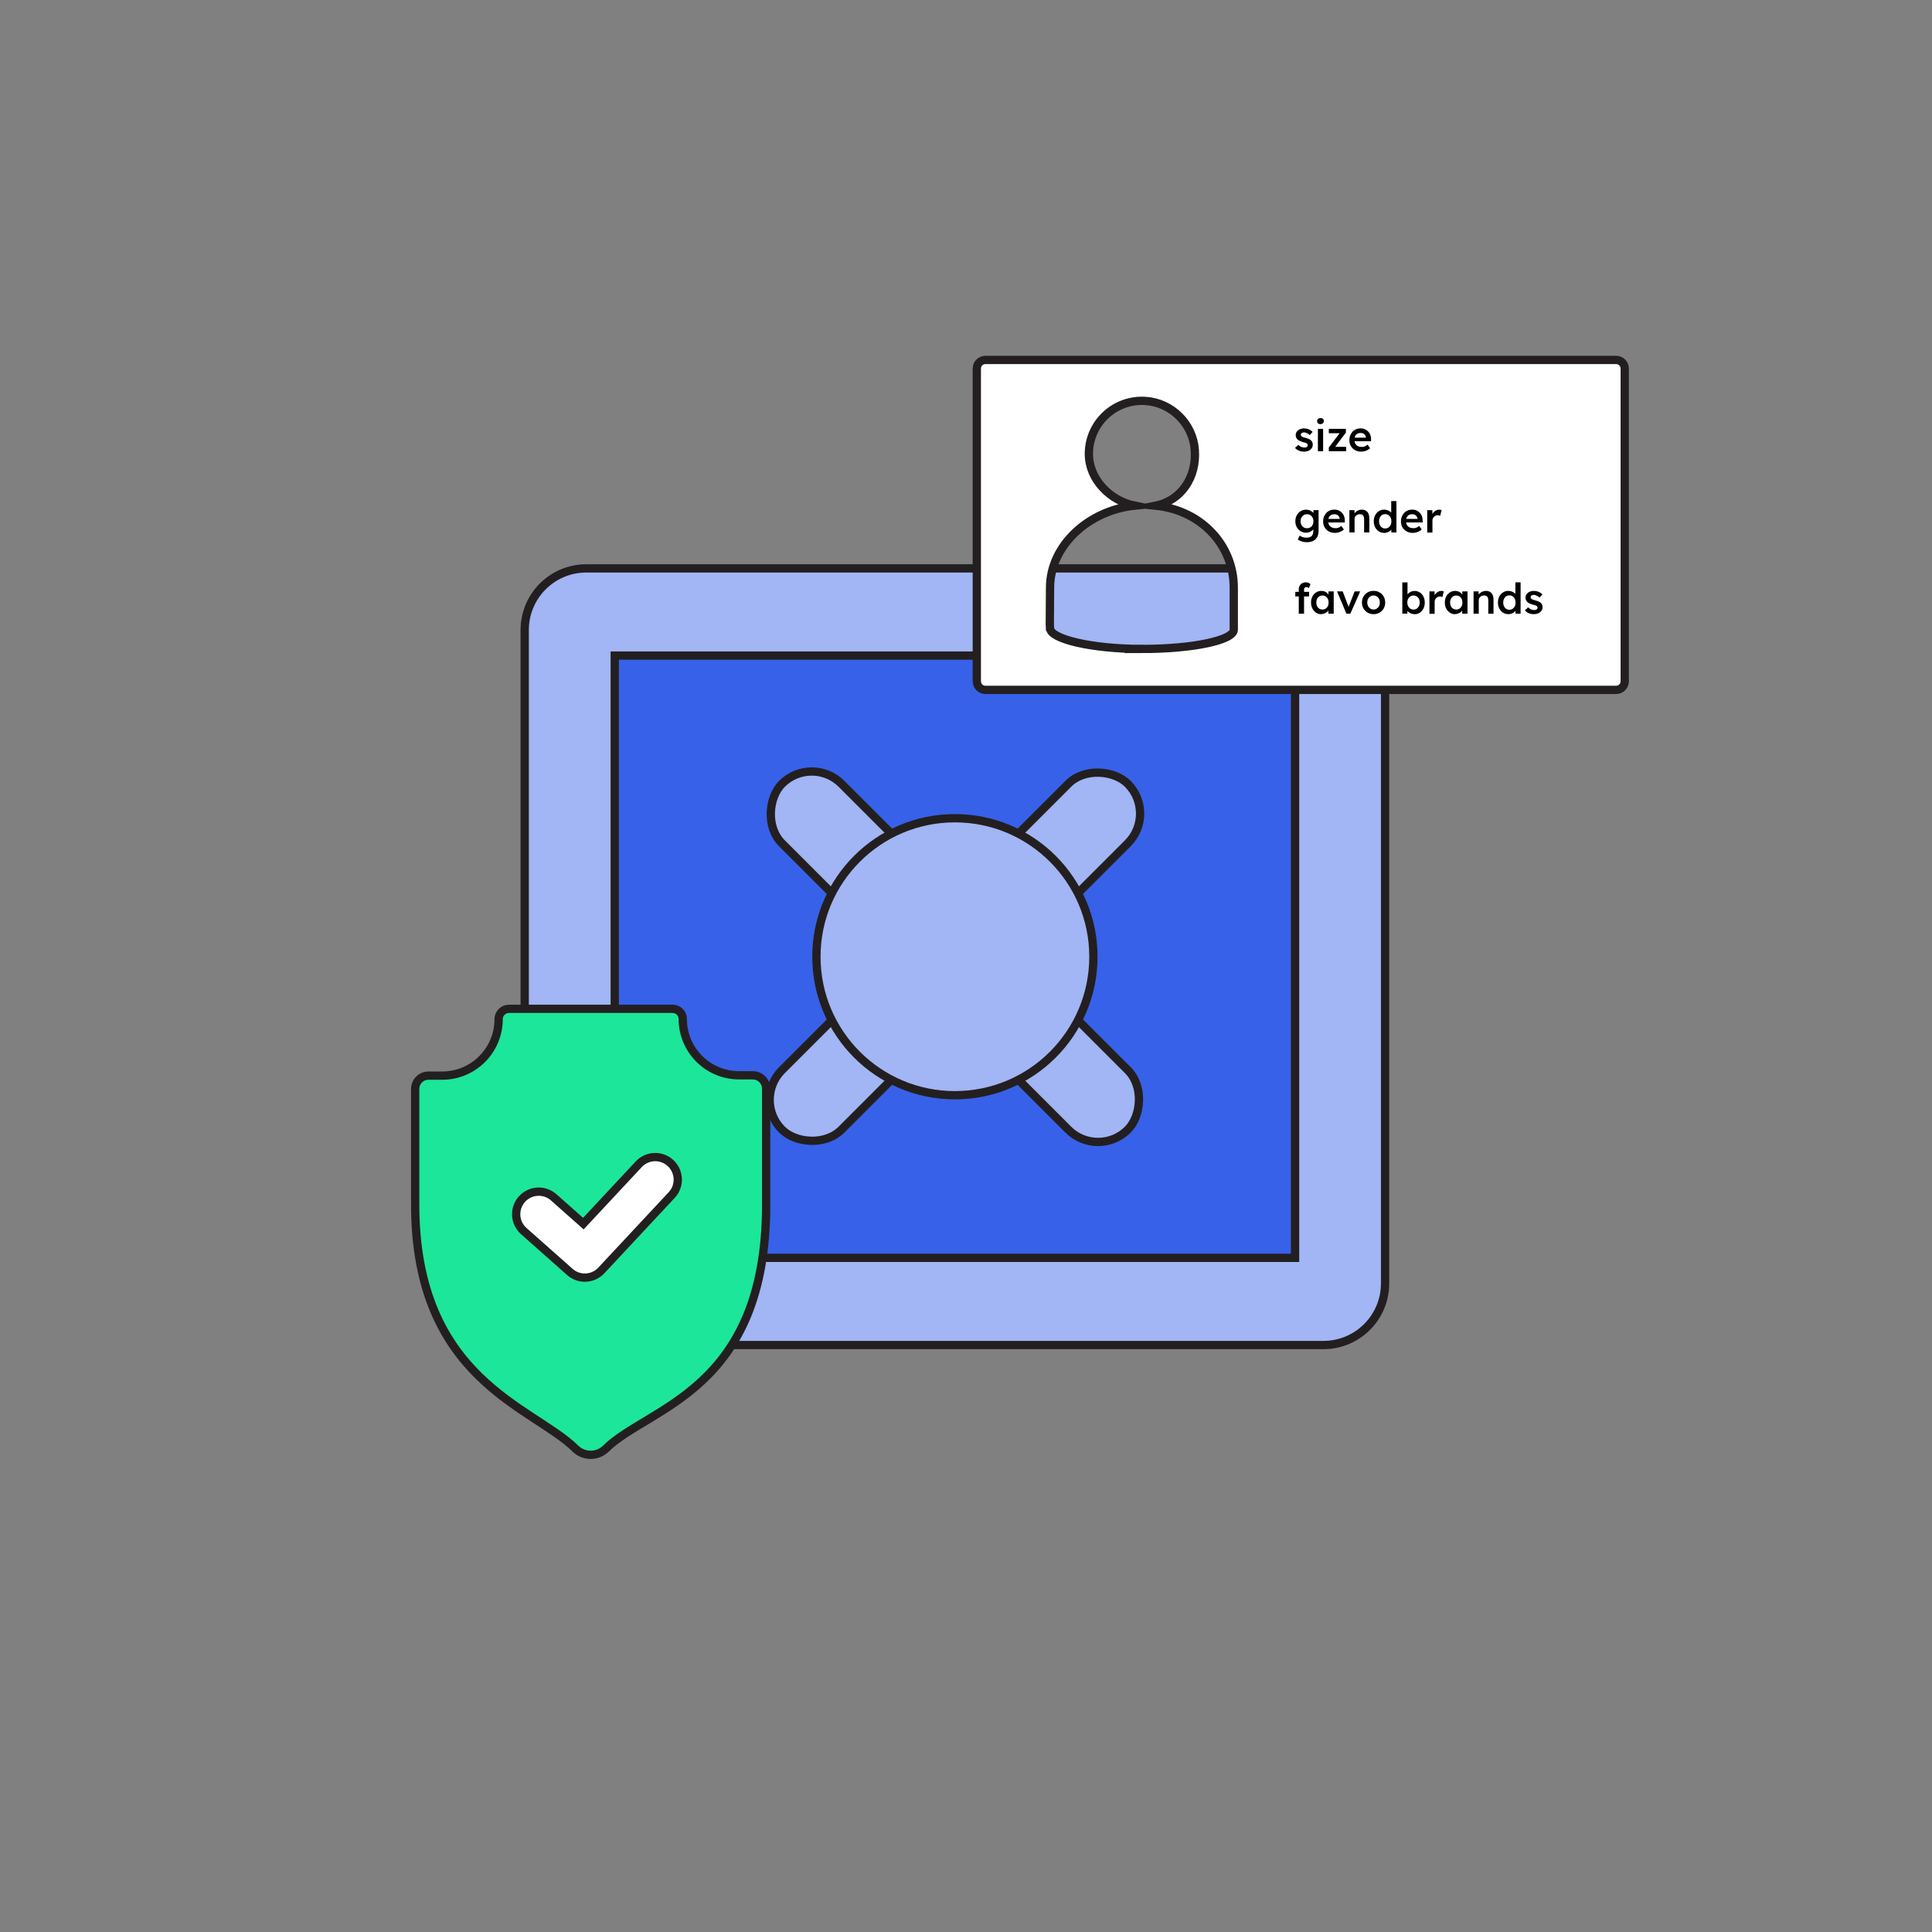 <?xml version="1.0" encoding="UTF-8"?>
<svg id="a" data-name="Layer 1" xmlns="http://www.w3.org/2000/svg" viewBox="0 0 700 700">
  <rect x="0" y="0" width="700" height="700" fill="#808080" stroke="none"/>
  <rect x="190.11" y="205.94" width="311.73" height="281.39" rx="22.32" ry="22.32" fill="#a2b5f4" stroke="#231f20" stroke-miterlimit="10" stroke-width="3"/>
  <rect x="222.73" y="237.53" width="246.5" height="218.21" fill="#3761e8" stroke="#231f20" stroke-miterlimit="10" stroke-width="3"/>
  <rect x="257.38" y="331.39" width="177.19" height="30.49" rx="15.24" ry="15.24" transform="translate(-143.78 346.17) rotate(-45)" fill="#a2b5f4" stroke="#231f20" stroke-miterlimit="10" stroke-width="3"/>
  <rect x="257.38" y="331.39" width="177.19" height="30.49" rx="15.24" ry="15.24" transform="translate(346.44 -143.11) rotate(45)" fill="#a2b5f4" stroke="#231f20" stroke-miterlimit="10" stroke-width="3"/>
  <circle cx="345.98" cy="346.64" r="50.18" fill="#a2b5f4" stroke="#231f20" stroke-miterlimit="10" stroke-width="3"/>
  <g>
    <path d="M272.73,389.6h-4.95c-11.27,0-20.4-9.13-20.4-20.4h0c0-2.04-1.65-3.69-3.69-3.69h-59.26c-2.08,0-3.77,1.69-3.77,3.77h0c0,11.29-9.15,20.44-20.44,20.44h-4.98c-2.66,0-4.81,2.15-4.81,4.81v41.93c0,63.37,42.58,73.18,58.05,88.38,3.08,3.03,7.98,3.03,11.07,0,15.47-15.2,58.05-20.84,58.05-88.38,0-.1-.01-.19-.01-.29v-41.72c0-2.68-2.17-4.85-4.85-4.85Z" fill="#1ce699" stroke="#231f20" stroke-miterlimit="10" stroke-width="3"/>
    <path d="M211.89,462.91c-1.93,0-3.87-.68-5.42-2.06l-16.7-14.8c-3.38-2.99-3.69-8.16-.69-11.54,2.99-3.38,8.16-3.69,11.54-.69l10.74,9.52,20.07-21.51c3.08-3.3,8.25-3.48,11.55-.4,3.3,3.08,3.48,8.25.4,11.55l-25.51,27.33c-1.61,1.72-3.79,2.6-5.98,2.6Z" fill="#fff" stroke="#231f20" stroke-miterlimit="10" stroke-width="3"/>
  </g>
  <g>
    <path d="M585.55,130.41h-228.51c-1.72,0-3.12,1.4-3.12,3.12v113.31c0,1.72,1.4,3.12,3.12,3.12h228.51c1.72,0,3.12-1.4,3.12-3.12v-113.31c0-1.72-1.4-3.12-3.12-3.12ZM413.74,235.13c-18.27,0-33.1-3.61-33.28-7.45v.51s-.01-.05-.01-.05c0,0-.04-1.06-.04-1.07s-.05-.8-.05-.8l.09-13.32c0-15.33,14.02-28.02,30.58-29.74-8.75-1.79-16.51-9.48-16.51-18.77,0-11.06,9.35-19.94,20.58-19.17,9.43.65,17.1,8.27,17.8,17.7.74,9.93-4.9,18.35-14.12,20.24,16.56,1.72,28.24,14.41,28.24,29.74v15.09s.01.06.01.09c0,3.87-14.9,7-33.29,7Z" fill="#fff" stroke="#231f20" stroke-miterlimit="10" stroke-width="3"/>
    <g>
      <path d="M472.54,163.64c-.72,0-1.36-.12-1.93-.36-.57-.24-1.03-.59-1.39-1.04l1.23-1.06c.31.35.65.6,1.03.75s.78.23,1.2.23c.17,0,.33-.02.47-.06.14-.04.26-.1.36-.18.1-.08.18-.18.24-.28s.08-.23.08-.36c0-.25-.09-.44-.28-.58-.1-.07-.26-.15-.48-.23-.22-.08-.5-.16-.85-.25-.55-.14-1.01-.31-1.38-.5s-.66-.4-.86-.64c-.17-.19-.3-.41-.39-.66s-.13-.51-.13-.8c0-.36.08-.68.24-.98s.38-.54.65-.76c.28-.21.6-.38.97-.49.37-.11.75-.17,1.15-.17s.81.05,1.19.15c.38.1.74.25,1.07.44.33.19.62.42.85.68l-1.04,1.15c-.19-.18-.41-.35-.64-.49-.23-.14-.46-.26-.7-.35-.24-.09-.46-.13-.66-.13s-.37.02-.52.05c-.15.04-.28.09-.38.16-.1.07-.18.16-.24.27s-.08.23-.08.38c0,.12.04.24.1.35.06.11.13.2.24.27.11.07.28.15.51.25.23.09.52.18.88.26.5.13.92.28,1.26.45.34.16.6.35.8.57.19.18.33.4.41.64.08.25.12.52.12.81,0,.48-.14.91-.41,1.29-.27.38-.64.68-1.11.89-.47.21-.99.32-1.57.32Z"/>
      <path d="M478.42,153.67c-.38,0-.67-.09-.88-.28-.21-.19-.31-.46-.31-.81,0-.33.11-.59.32-.8.21-.2.51-.31.88-.31.39,0,.69.09.9.28.21.19.31.46.31.82,0,.32-.11.58-.32.78-.22.2-.51.31-.89.31ZM477.5,163.48v-8.09h1.89v8.09h-1.89Z"/>
      <path d="M481.45,163.48v-1.35l4.22-5.56v.4h-4.22v-1.58h6.19v1.35l-4.1,5.45-.06-.29h4.27v1.58h-6.3Z"/>
      <path d="M493.21,163.64c-.85,0-1.6-.18-2.25-.54-.65-.36-1.16-.85-1.52-1.47-.36-.62-.54-1.33-.54-2.13,0-.63.1-1.21.31-1.74.2-.52.49-.98.85-1.36.36-.38.8-.68,1.31-.89.51-.21,1.06-.31,1.67-.31.53,0,1.03.1,1.49.31.46.2.86.48,1.2.84.34.35.6.77.78,1.26.18.49.26,1.02.25,1.59v.66h-6.57l-.35-1.29h5.33l-.25.26v-.34c-.03-.32-.13-.6-.31-.84-.17-.24-.4-.43-.67-.57-.27-.14-.57-.21-.9-.21-.5,0-.92.1-1.27.29-.34.19-.6.47-.78.84-.17.36-.26.82-.26,1.36s.11.98.33,1.37c.22.39.53.69.94.9s.88.31,1.42.31c.38,0,.73-.06,1.04-.18.32-.12.66-.34,1.03-.66l.94,1.31c-.28.26-.59.47-.94.65-.35.18-.72.32-1.11.42-.39.1-.77.15-1.15.15Z"/>
      <path d="M473.47,196.46c-.6,0-1.21-.09-1.8-.28-.6-.18-1.08-.42-1.45-.72l.68-1.4c.21.15.46.29.72.4.27.11.55.2.85.26.3.06.6.09.9.09.54,0,1-.08,1.36-.25.36-.17.64-.42.82-.77.18-.34.28-.77.28-1.28v-1.49l.28.11c-.06.32-.23.62-.51.91-.28.29-.62.52-1.04.7s-.85.27-1.29.27c-.77,0-1.45-.18-2.03-.54-.59-.36-1.05-.85-1.4-1.47s-.51-1.33-.51-2.14.17-1.53.51-2.16c.34-.63.8-1.13,1.39-1.49.59-.36,1.25-.55,1.99-.55.31,0,.6.04.89.11.29.07.55.17.79.31.24.13.46.28.65.44.19.16.35.34.48.52s.2.36.23.54l-.4.12.03-1.87h1.86v7.54c0,.66-.1,1.23-.29,1.74-.19.5-.48.93-.84,1.28-.37.35-.81.62-1.34.8-.52.18-1.12.27-1.78.27ZM473.55,191.39c.46,0,.87-.11,1.22-.32.35-.21.63-.51.82-.89.19-.38.29-.81.29-1.31s-.1-.94-.3-1.33c-.2-.38-.47-.68-.82-.9s-.75-.32-1.21-.32-.87.11-1.21.33-.62.52-.82.91c-.2.38-.3.82-.3,1.31s.1.91.3,1.3c.2.38.47.68.82.9s.75.32,1.21.32Z"/>
      <path d="M483.7,193.08c-.85,0-1.6-.18-2.25-.54-.65-.36-1.16-.85-1.52-1.47-.36-.62-.54-1.33-.54-2.13,0-.63.1-1.21.31-1.74.2-.52.49-.98.85-1.36.36-.38.8-.68,1.31-.89.51-.21,1.06-.31,1.67-.31.53,0,1.03.1,1.49.31.46.2.86.48,1.2.84.34.35.6.77.78,1.26.18.49.26,1.02.25,1.59v.66h-6.57l-.35-1.29h5.33l-.25.26v-.34c-.03-.32-.13-.6-.31-.84-.17-.24-.4-.43-.67-.57-.27-.14-.57-.21-.9-.21-.5,0-.92.1-1.27.29-.34.19-.6.47-.78.84-.17.36-.26.82-.26,1.36s.11.98.33,1.37c.22.39.53.69.94.9s.88.31,1.42.31c.38,0,.73-.06,1.04-.18.32-.12.66-.34,1.03-.66l.94,1.31c-.28.26-.59.47-.94.65-.35.18-.72.32-1.11.42-.39.1-.77.15-1.15.15Z"/>
      <path d="M488.91,192.92v-8.09h1.84l.03,1.66-.35.18c.1-.37.3-.7.6-1.01s.65-.55,1.06-.73c.41-.18.83-.28,1.26-.28.61,0,1.13.12,1.54.37.41.25.73.61.94,1.11.21.49.31,1.11.31,1.84v4.95h-1.89v-4.81c0-.41-.06-.75-.17-1.02-.11-.27-.29-.47-.52-.6s-.52-.19-.86-.18c-.28,0-.53.04-.76.13-.23.09-.43.21-.6.37-.17.16-.3.34-.4.54-.1.2-.15.43-.15.68v4.88h-1.89Z"/>
      <path d="M501.52,193.08c-.72,0-1.36-.18-1.93-.55-.57-.36-1.02-.86-1.35-1.49-.33-.63-.5-1.35-.5-2.17s.16-1.53.49-2.17.78-1.13,1.34-1.5c.57-.36,1.21-.55,1.93-.55.39,0,.77.06,1.13.18.36.12.69.29.98.5.29.21.51.44.68.7.17.26.26.52.28.8l-.51.06v-5.34h1.89v11.37h-1.83l-.05-1.9.37.03c-.01.26-.1.5-.27.74-.17.24-.39.45-.65.65s-.58.35-.93.47-.71.18-1.08.18ZM501.89,191.48c.44,0,.83-.11,1.17-.34.34-.22.6-.53.79-.92.19-.39.28-.84.28-1.35s-.09-.95-.28-1.34c-.19-.39-.45-.7-.79-.92-.34-.22-.73-.33-1.17-.33s-.83.11-1.17.33c-.34.22-.6.53-.79.92-.19.39-.28.84-.28,1.34s.09.96.28,1.35c.19.39.45.7.79.92.34.23.73.34,1.17.34Z"/>
      <path d="M511.9,193.08c-.85,0-1.6-.18-2.25-.54-.65-.36-1.16-.85-1.52-1.47-.36-.62-.54-1.33-.54-2.13,0-.63.1-1.21.31-1.74.2-.52.49-.98.85-1.36.36-.38.8-.68,1.31-.89.51-.21,1.06-.31,1.67-.31.53,0,1.03.1,1.49.31.46.2.86.48,1.2.84.34.35.6.77.78,1.26.18.49.26,1.02.25,1.59v.66h-6.57l-.35-1.29h5.33l-.25.26v-.34c-.03-.32-.13-.6-.31-.84-.17-.24-.4-.43-.67-.57-.27-.14-.57-.21-.9-.21-.5,0-.92.1-1.27.29-.34.19-.6.47-.78.84-.17.36-.26.82-.26,1.36s.11.98.33,1.37c.22.39.53.69.94.9s.88.31,1.42.31c.38,0,.73-.06,1.04-.18.32-.12.66-.34,1.03-.66l.94,1.31c-.28.26-.59.47-.94.65-.35.18-.72.32-1.11.42-.39.1-.77.15-1.15.15Z"/>
      <path d="M517.11,192.92v-8.09h1.86l.03,2.58-.26-.58c.11-.41.31-.78.58-1.11.28-.33.6-.59.96-.78.36-.19.74-.28,1.14-.28.17,0,.34.02.5.05s.29.07.39.11l-.51,2.07c-.11-.06-.25-.11-.41-.15-.16-.04-.33-.06-.49-.06-.26,0-.5.05-.73.15-.23.1-.43.23-.61.41s-.31.38-.41.61-.15.49-.15.78v4.32h-1.9Z"/>
      <path d="M469.31,216.1v-1.66h4.99v1.66h-4.99ZM470.57,222.36v-8.82c0-.49.11-.93.32-1.31.21-.38.51-.69.89-.91.38-.22.82-.33,1.32-.33.35,0,.67.06.97.18.3.12.55.28.75.48l-.58,1.43c-.13-.11-.27-.2-.42-.26-.15-.06-.29-.09-.42-.09-.2,0-.38.03-.51.1-.14.07-.24.17-.31.3-.07.13-.1.29-.1.48v8.75h-1.9Z"/>
      <path d="M478.62,222.52c-.67,0-1.27-.18-1.81-.55s-.98-.87-1.31-1.5-.49-1.36-.49-2.17.16-1.53.49-2.17.77-1.13,1.34-1.49c.56-.36,1.2-.54,1.9-.54.41,0,.78.06,1.12.18.34.12.63.28.89.5.26.22.47.46.64.74s.28.57.35.89l-.41-.11v-2.03h1.9v8.09h-1.92v-1.94l.45-.08c-.07.28-.2.54-.39.81s-.42.49-.71.69c-.28.2-.59.36-.94.48-.34.12-.71.18-1.1.18ZM479.14,220.84c.44,0,.83-.11,1.17-.32.34-.21.6-.51.79-.9.19-.38.28-.83.28-1.33s-.09-.93-.28-1.31c-.19-.38-.45-.68-.79-.89-.34-.21-.73-.32-1.17-.32s-.83.11-1.16.32-.59.51-.78.89c-.18.38-.28.81-.28,1.31s.09.94.28,1.33c.18.38.44.68.78.9s.72.32,1.16.32Z"/>
      <path d="M487.84,222.36l-3.41-8.09h2.06l2.3,6.05-.4.11,2.43-6.16h2.01l-3.58,8.09h-1.41Z"/>
      <path d="M497.68,222.52c-.81,0-1.53-.18-2.17-.55-.63-.36-1.14-.86-1.5-1.5-.37-.63-.55-1.36-.55-2.17s.18-1.53.55-2.17c.37-.63.87-1.13,1.5-1.5.63-.36,1.36-.55,2.17-.55s1.52.18,2.15.55c.63.36,1.13.86,1.5,1.5.36.63.55,1.36.55,2.17s-.18,1.53-.55,2.17c-.36.63-.86,1.13-1.5,1.5-.63.36-1.35.55-2.15.55ZM497.68,220.84c.44,0,.83-.11,1.17-.34.34-.22.61-.53.81-.91.2-.38.29-.81.28-1.29,0-.49-.08-.93-.28-1.31-.2-.38-.47-.68-.81-.9-.34-.22-.73-.33-1.17-.33s-.84.11-1.19.33c-.35.22-.63.52-.82.91-.19.38-.29.82-.29,1.3s.1.91.29,1.29c.19.38.47.68.82.91.35.23.75.34,1.19.34Z"/>
      <path d="M512.55,222.52c-.36,0-.71-.05-1.05-.16-.34-.11-.65-.25-.93-.44-.28-.18-.51-.39-.69-.62s-.31-.46-.37-.7l.45-.2-.05,1.94h-1.83v-11.34h1.89v5.15l-.34-.15c.05-.25.17-.48.35-.7.18-.22.4-.42.67-.6.27-.18.56-.32.87-.43s.64-.16.97-.16c.73,0,1.37.18,1.93.54.56.36,1,.85,1.32,1.49s.48,1.36.48,2.17-.16,1.55-.48,2.18-.76,1.13-1.31,1.5c-.56.36-1.19.55-1.88.55ZM512.15,220.86c.43,0,.81-.11,1.15-.33.34-.22.6-.52.8-.91.19-.38.29-.83.29-1.33s-.09-.93-.28-1.31c-.19-.38-.45-.68-.79-.89s-.73-.32-1.17-.32-.83.11-1.17.32c-.34.21-.6.51-.8.89-.19.38-.29.81-.29,1.31s.1.94.29,1.33c.19.38.46.69.8.91.34.22.73.33,1.17.33Z"/>
      <path d="M517.91,222.36v-8.09h1.86l.03,2.58-.26-.58c.11-.41.31-.78.58-1.11.28-.33.6-.59.96-.78.36-.19.74-.28,1.14-.28.17,0,.34.02.5.05s.29.07.39.11l-.51,2.07c-.11-.06-.25-.11-.41-.15-.16-.04-.33-.06-.49-.06-.26,0-.5.05-.73.15-.23.1-.43.23-.61.41s-.31.38-.41.61-.15.49-.15.78v4.32h-1.9Z"/>
      <path d="M527.1,222.52c-.67,0-1.27-.18-1.81-.55s-.98-.87-1.31-1.5-.49-1.36-.49-2.17.16-1.53.49-2.17.77-1.13,1.34-1.49c.56-.36,1.2-.54,1.9-.54.41,0,.78.06,1.12.18.34.12.63.28.89.5.26.22.47.46.64.74s.28.57.35.89l-.41-.11v-2.03h1.9v8.09h-1.92v-1.94l.45-.08c-.07.28-.2.54-.39.81s-.42.49-.71.69c-.28.2-.59.36-.94.48-.34.12-.71.18-1.1.18ZM527.62,220.84c.44,0,.83-.11,1.17-.32.34-.21.6-.51.79-.9.19-.38.28-.83.28-1.33s-.09-.93-.28-1.31c-.19-.38-.45-.68-.79-.89-.34-.21-.73-.32-1.17-.32s-.83.11-1.16.32-.59.51-.78.89c-.18.38-.28.81-.28,1.31s.09.94.28,1.33c.18.38.44.68.78.9s.72.32,1.16.32Z"/>
      <path d="M533.9,222.36v-8.09h1.84l.03,1.66-.35.18c.1-.37.3-.7.6-1.01s.65-.55,1.06-.73c.41-.18.83-.28,1.26-.28.61,0,1.13.12,1.54.37.41.25.73.61.94,1.11.21.49.31,1.11.31,1.84v4.95h-1.89v-4.81c0-.41-.06-.75-.17-1.02-.11-.27-.29-.47-.52-.6s-.52-.19-.86-.18c-.28,0-.53.04-.76.13-.23.09-.43.21-.6.37-.17.16-.3.34-.4.54-.1.2-.15.43-.15.68v4.88h-1.89Z"/>
      <path d="M546.51,222.52c-.72,0-1.36-.18-1.93-.55-.57-.36-1.02-.86-1.35-1.49-.33-.63-.5-1.35-.5-2.17s.16-1.53.49-2.17.78-1.13,1.34-1.5c.57-.36,1.21-.55,1.93-.55.39,0,.77.06,1.13.18.36.12.69.29.98.5.29.21.51.44.68.7.17.26.26.52.28.8l-.51.06v-5.34h1.89v11.37h-1.83l-.05-1.9.37.03c-.01.26-.1.5-.27.74-.17.24-.39.45-.65.65s-.58.35-.93.47-.71.18-1.08.18ZM546.88,220.92c.44,0,.83-.11,1.17-.34.34-.22.6-.53.79-.92.19-.39.28-.84.28-1.35s-.09-.95-.28-1.34c-.19-.39-.45-.7-.79-.92-.34-.22-.73-.33-1.17-.33s-.83.11-1.17.33c-.34.22-.6.53-.79.92-.19.39-.28.84-.28,1.34s.09.96.28,1.35c.19.39.45.7.79.92.34.23.73.34,1.17.34Z"/>
      <path d="M555.8,222.52c-.72,0-1.36-.12-1.93-.36-.57-.24-1.03-.59-1.39-1.04l1.23-1.06c.31.35.65.6,1.03.75s.78.23,1.2.23c.17,0,.33-.02.47-.06.14-.04.26-.1.36-.18.1-.08.18-.18.24-.28s.08-.23.08-.36c0-.25-.09-.44-.28-.58-.1-.07-.26-.15-.48-.23-.22-.08-.5-.16-.85-.25-.55-.14-1.01-.31-1.38-.5s-.66-.4-.86-.64c-.17-.19-.3-.41-.39-.66s-.13-.51-.13-.8c0-.36.08-.68.24-.98s.38-.54.65-.76c.28-.21.6-.38.97-.49.37-.11.75-.17,1.15-.17s.81.05,1.19.15c.38.1.74.25,1.07.44.33.19.62.42.85.68l-1.04,1.15c-.19-.18-.41-.35-.64-.49-.23-.14-.46-.26-.7-.35-.24-.09-.46-.13-.66-.13s-.37.02-.52.05c-.15.04-.28.09-.38.16-.1.07-.18.16-.24.27s-.08.23-.08.38c0,.12.04.24.1.35.06.11.13.2.24.27.11.07.28.15.51.25.23.09.52.18.88.26.5.13.92.28,1.26.45.34.16.6.35.8.57.19.18.33.4.41.64.08.25.12.52.12.81,0,.48-.14.91-.41,1.29-.27.38-.64.68-1.11.89-.47.21-.99.32-1.57.32Z"/>
    </g>
  </g>
</svg>